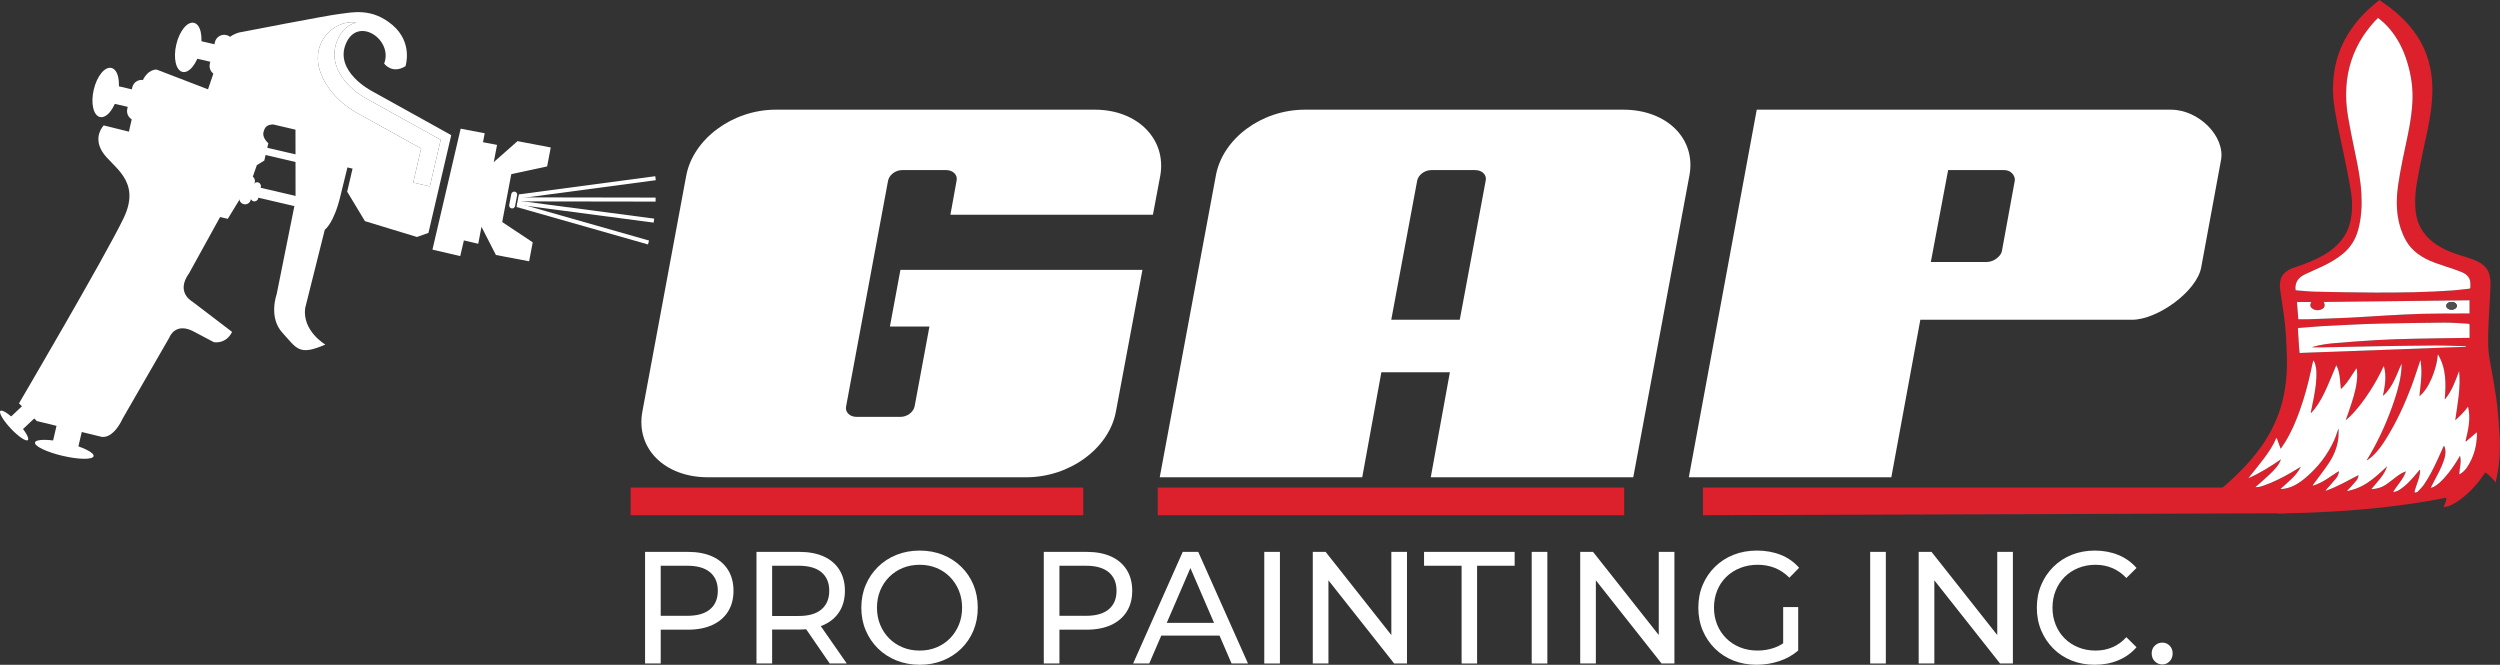 <svg xmlns="http://www.w3.org/2000/svg" id="Layer_1" viewBox="0 0 1801.82 479.12"><rect x="0" y="0" width="1801.82" height="479.12" fill="#333333" stroke="none"/><defs><style>.cls-1{fill-rule:evenodd;}.cls-1,.cls-2{fill:#fff;}.cls-3{fill:#4f4f4f;}.cls-4{fill:#dc212c;}</style></defs><path class="cls-1" d="M381.36,188.32l2.59-13.67-21.96-14.6.17-.91h-.05s6.22-32.77,6.22-32.77h.05s.18-.89.18-.89l25.78-5.54,2.6-13.66-23.93-4.55-17.14,15.1,2.36-12.4-10.12-1.93,1.23-6.46-17.33-3.29-20.33,87.16,20.02,4.67,2.64-11.3,10.35,2.41,2.33-12.22,10.4,20.31,23.94,4.55ZM371.01,138.14c-1.16-.21-2.28.54-2.51,1.72l-1.49,7.83c-.22,1.16.54,2.29,1.7,2.51,1.17.22,2.3-.55,2.51-1.71l1.49-7.84c.22-1.17-.55-2.29-1.71-2.51Z"></path><path class="cls-2" d="M264.63,71.35c-11.27-5.89-30.07-22.25-21.4-42.58,3.24-7.59,8.41-11.29,13.68-12.54-4.04-.61-10.44-.32-17.46,4.8-3.97,3.01-12.72,11.55-9.77,26.78,3.48,14.82,15.56,27.26,29.1,34.38l44.74,24.83-5.73,24.54,12,2.8,7.84-33.6-53-29.41Z"></path><path class="cls-2" d="M267.81,65.52s-27.06-14.01-18.47-34.15c8.59-20.13,34.21-2.72,27.52,14.45,0,0,5.7,7.9,15.38,1.89,0,0,5.65-16.93-9.38-29.68-15.03-12.76-29.28-9.02-38.28-7.96-9.01,1.06-70.43,13.01-70.43,13.01,0,0-11.93,1.11-14.95,14.03l-9.28,27.27-37.06-14.24s-6.91-.64-10.77,9.65c-3.86,10.29-9.16,35.09-9.16,35.09l-18.17-4.49s-7.92,7.89-1.02,18.99c6.9,11.09,28.59,20.29,15.35,47.86-13.24,27.56-75.41,133.48-75.41,133.48l12.84,12.73,46.27,11.28s8.09,2.86,15.77-13.35l33.5-58.12s4.29-12.13,18.85-3.63l13.21,6.98s8.6,1.76,13.16-7.4l-28.5-21.73s-12.58-6.58-2.51-20.53l22.35-40.53,5.54,1.29,17.31-28.31,3.63-10.35,5.4-3.36,2.91-12.46s-4.49-3.72-3.52-7.87c.97-4.16,2.73-5.45,6.92-5.69l16.15,3.77.06,50.86-13.64,67.85s-6.06,16.6,4.23,27.75c10.29,11.16,11.65,16.83,30.88,8.42,0,0-16.7-9.73-14.55-26.26l14.16-56.54s6.6-4.3,11.45-25.07l4.86-19.79,3.69.86-3.88,16.62,12.81,21.23,37.48,11.42,8.28-2.94,16.44-70.46-57.42-31.87ZM297.79,131.56l5.73-24.54-44.74-24.83c-13.54-7.12-25.62-19.56-29.1-34.38-2.95-15.23,5.8-23.77,9.77-26.78,7.02-5.12,13.42-5.41,17.46-4.8-5.27,1.25-10.44,4.95-13.68,12.54-8.67,20.33,10.13,36.69,21.4,42.58l53,29.41-7.84,33.6-12-2.8Z"></path><path class="cls-2" d="M172.59,142.17c-.52,2.24.87,4.48,3.11,5h0c2.24.52,4.48-.87,5-3.11l2.93-12.58c.52-2.24-.87-4.48-3.11-5h0c-2.24-.52-4.48.87-5,3.11l-2.93,12.58Z"></path><path class="cls-2" d="M180.7,141.79c-.34,1.48.57,2.95,2.05,3.29h0c1.48.34,2.95-.57,3.3-2.05l1.93-8.29c.34-1.48-.57-2.95-2.05-3.3h0c-1.47-.34-2.95.57-3.3,2.05l-1.93,8.29Z"></path><path class="cls-2" d="M178.89,106.04c-.33,1.43,1.61,3.11,4.35,3.75l32.31,7.54c2.74.64,5.23,0,5.56-1.44h0c.33-1.43-1.61-3.11-4.35-3.75l-32.31-7.54c-2.74-.64-5.23,0-5.56,1.44h0Z"></path><path class="cls-2" d="M175.27,136.16c-.46,1.98,1.39,4.1,4.12,4.73l32.31,7.54c2.74.64,5.33-.45,5.79-2.42h0c.46-1.97-1.39-4.09-4.12-4.73l-32.31-7.54c-2.74-.64-5.33.44-5.79,2.42h0Z"></path><path class="cls-2" d="M151.22,46c-.86,3.7,1.44,7.4,5.14,8.26h0c3.7.86,7.4-1.44,8.26-5.14l3.64-15.6c.86-3.7-1.44-7.4-5.13-8.26h0c-3.7-.86-7.4,1.44-8.26,5.14l-3.64,15.6Z"></path><path class="cls-2" d="M132.17,33.33c-.81,3.48,1.35,6.96,4.84,7.78l19.07,4.45c3.48.81,6.97-1.35,7.78-4.83h0c.81-3.48-1.35-6.97-4.84-7.78l-19.07-4.45c-3.48-.81-6.97,1.35-7.78,4.84h0Z"></path><path class="cls-2" d="M127.04,32.13c-2.28,9.77-.27,18.59,4.49,19.7,4.76,1.11,10.46-5.91,12.74-15.68,2.28-9.77.27-18.59-4.49-19.7-4.76-1.11-10.46,5.91-12.74,15.68Z"></path><path class="cls-2" d="M91.73,78.51c-.86,3.7,1.44,7.4,5.13,8.26h0c3.7.86,7.4-1.44,8.26-5.14l3.64-15.6c.86-3.7-1.44-7.4-5.14-8.26h0c-3.7-.86-7.4,1.43-8.26,5.14l-3.64,15.6Z"></path><path class="cls-2" d="M72.68,65.84c-.81,3.48,1.35,6.97,4.83,7.78l19.07,4.45c3.48.81,6.96-1.35,7.78-4.84h0c.81-3.48-1.35-6.96-4.84-7.78l-19.07-4.45c-3.48-.81-6.96,1.35-7.78,4.83h0Z"></path><path class="cls-2" d="M67.56,64.64c-2.28,9.77-.27,18.59,4.49,19.7,4.76,1.11,10.46-5.91,12.74-15.68,2.28-9.77.27-18.59-4.49-19.7-4.76-1.11-10.46,5.91-12.74,15.68Z"></path><rect class="cls-2" x="36.45" y="299.73" width="26.77" height="18.72" transform="translate(-262.49 287.4) rotate(-76.87)"></rect><path class="cls-2" d="M25.23,318.91c-.61,2.61,8.35,6.93,20.01,9.65,11.66,2.72,21.6,2.81,22.21.2.61-2.61-8.35-6.94-20.01-9.66-11.66-2.72-21.61-2.8-22.21-.19Z"></path><rect class="cls-2" x="8.58" y="293.56" width="17.83" height="12.47" transform="translate(-200.95 93.72) rotate(-43.33)"></rect><path class="cls-2" d="M.28,296.18c-1.3,1.22,2.08,6.92,7.55,12.72,5.47,5.8,10.96,9.51,12.26,8.28,1.3-1.23-2.08-6.92-7.55-12.72-5.47-5.8-10.96-9.51-12.26-8.28Z"></path><polygon class="cls-2" points="472.64 129.87 379.76 142.25 373.44 143.09 373.6 142.23 374.01 140.09 472.27 127 472.64 129.87"></polygon><polygon class="cls-2" points="472.52 142.41 472.51 145.3 377.25 145.15 377.23 145.15 373.05 145.14 373.15 144.61 373.44 143.09 373.6 142.23 379.76 142.25 472.52 142.41"></polygon><polygon class="cls-2" points="471.48 157.57 471.11 160.45 380.38 148.49 372.6 147.46 372.82 146.33 373.05 145.14 373.15 144.61 377.23 145.15 377.25 145.15 471.48 157.57"></polygon><polygon class="cls-2" points="467.8 173.38 467 176.17 372.27 149.19 372.6 147.46 372.82 146.33 380.38 148.49 467.8 173.38"></polygon><path class="cls-2" d="M648.97,194.49h174.42l-19.13,102.18c-4.9,26.49-33.37,47.31-64.52,47.31h-229.6c-31.15,0-52.06-20.82-47.17-47.31l31.59-169.93c4.9-26.49,33.37-47.69,64.52-47.69h230.04c30.7,0,51.62,21.19,47.17,47.31l-5.34,28.39h-145.95l4.45-24.6c.89-4.16-2.67-7.57-7.56-7.57h-31.59c-4.9,0-9.34,3.41-10.23,7.57l-30.26,162.74c-.89,4.16,2.67,7.57,7.56,7.57h31.59c4.9,0,9.34-3.41,10.23-7.57l10.68-57.53h-28.48l7.57-40.87Z"></path><path class="cls-2" d="M1044.98,268.29h-49.39l-13.79,75.69h-145.95l40.49-217.62c4.9-26.49,32.93-47.31,64.08-47.31h229.6c31.15,0,52.51,20.82,47.61,47.31l-40.49,217.62h-145.95l13.79-75.69ZM1002.71,230.45h49.39l18.69-100.29c.89-4.16-2.67-7.57-7.56-7.57h-31.59c-4.9,0-9.35,3.41-10.23,7.57l-18.69,100.29Z"></path><path class="cls-2" d="M1266.13,79.06h298.57c20.02,0,39.16,19.3,36.04,36.33l-14.24,77.21c-3.11,17.41-31.59,37.85-49.84,37.85h-152.62l-20.91,113.54h-145.95l48.95-264.93ZM1452.12,130.15c.44-3.41-2.67-7.57-7.56-7.57h-40.49l-12.46,66.23h40.49c4.45,0,9.79-3.78,10.68-7.57l9.34-51.09Z"></path><path class="cls-4" d="M1663.31,369.53c.99-.04,1.98-.08,2.97-.12.24-.04.49-.06.76-.06.27,0,.55,0,.82,0,32.13-1.38,63.92-4.41,95.21-10.64.22,2.38-1.01,4.45-1.94,6.62.32,0,.57.02.8,0,2.77-.27,4.99-1.37,7.08-2.61,6.73-4,11.9-8.98,16.4-14.34,2.14-2.55,3.89-5.26,5.85-7.95,2.89,2.02,5.24,4.51,7.41,7.18.84-3.68,1.62-7.31,2.08-10.97.92-7.21,1.3-14.44.87-21.67-.42-7.07-.94-14.14-1.65-21.2-.51-5.06-1.37-10.1-2.18-15.13-.81-5.04-1.69-10.07-2.66-15.09-.95-4.97-1.74-9.94-1.85-14.96-.24-11.77.79-23.51,1.36-35.26.22-4.61.71-9.23-.11-13.83-.66-3.74-2.45-7.07-6.38-9.65-2.82-1.85-6.14-3.05-9.58-4.14-3.91-1.24-7.87-2.43-11.63-3.88-7.52-2.91-13.89-6.84-18.51-12.16-5.39-6.21-7.27-13.15-7.66-20.37-.32-6.01.14-12,1.22-17.96,1.37-7.55,2.76-15.1,4.39-22.63,2.13-9.83,4.48-19.64,5.73-29.56,1.08-8.54,1.39-17.07.23-25.62-.88-6.47-2.64-12.81-5.47-18.97-5.11-11.12-13.47-20.77-24.49-29.2-2.37-1.81-4.89-3.51-7.45-5.34-1.24,1.01-2.38,1.9-3.48,2.82-10.54,8.78-18.44,18.68-23.47,29.8-3.34,7.39-5.25,14.97-6.06,22.73-.67,6.34-.67,12.68.15,19,.72,5.6,1.81,11.17,2.92,16.73,1.44,7.27,3.11,14.51,4.58,21.77,1.65,8.11,3.37,16.22,4.72,24.36,1.21,7.32,1.32,14.67-.24,21.99-2.14,10.03-8.38,18.31-19.3,24.62-6.4,3.7-13.5,6.47-20.92,8.85-5.85,1.88-9.44,5.04-10.37,9.76-.65,3.3-.08,6.57.39,9.84,1.08,7.49,2.34,14.97,3.12,22.48.67,6.47.84,12.97,1.14,19.46.54,11.65-.19,23.25-3.05,34.75-2.87,11.54-7.96,22.52-15.33,32.92-8.53,12.03-19.56,22.76-31.78,32.86-.35.29-.69.59-1.24,1.06,8.32,3.11,16.81,2.53,25.64,1.53-2.06,2.47-3.99,4.8-6.1,7.33,11.83.1,23.31-1.13,34.87-3.03-.46.41-.78.72-1.15,1.02-2.07,1.67-4.14,3.34-6.23,4.99-.91.72-1.68,1.53-2.31,2.4,0,0,0,.01-.01.02l21.84-.54ZM1661.71,197.53c4.1-1.85,8.22-3.68,12.25-5.6,5.45-2.61,10.56-5.54,14.85-9.17,5.81-4.91,9.06-10.71,10.79-17.01,2.37-8.68,2.82-17.45,2.34-26.27-.56-10.25-2.66-20.37-4.78-30.49-1.69-8.08-3.33-16.16-4.74-24.27-1.28-7.36-1.8-14.78-1.31-22.2.84-12.85,4.68-25.17,12.28-36.81,2.79-4.27,7.73-10.29,10.53-12.76,3.09,2.33,5.76,4.8,8.06,7.49,6.29,7.31,10.15,15.33,12.77,23.7,3.04,9.7,4.5,19.54,3.94,29.47-.33,5.89-1.1,11.78-2.15,17.63-1.46,8.22-3.43,16.4-5.05,24.6-1.19,6.02-2.33,12.05-3.18,18.1-1.05,7.48-1.23,14.99-.06,22.48.92,5.86,2.77,11.54,5.84,17.01,4.1,7.32,11.29,12.47,20.81,15.94,5.02,1.82,10.16,3.45,15.23,5.19,1.47.51,2.92,1.07,4.33,1.67,3.83,1.63,5.7,4.16,5.97,7.34.1,1.2,0,2.4.02,3.6.01.55-.23.84-1.04.92-3.89.4-7.75.96-11.65,1.24-18.68,1.33-37.43,1.6-56.18,1.54-14.35-.05-28.7-.35-43.05-.65-4.25-.09-8.49-.57-12.73-.88-.45-.03-.9-.13-1.34-.2-.62-5.3,1.65-9.11,7.21-11.62ZM1673.76,250.33c11.67-.23,23.34-.52,35.02-.72,15.27-.26,30.55-.55,45.82-.64,7.56-.04,15.13.34,22.69.53,0,.15,0,.29,0,.43-39.91,1.48-79.82,2.95-119.93,4.44-.13-1.53-.3-3.08-.4-4.63-.28-4.21-.52-8.42-.79-12.63-.03-.48.11-.74.84-.79,5.61-.42,11.21-.94,16.83-1.28,8.13-.48,16.27-.85,24.41-1.22,5.39-.24,10.78-.48,16.17-.59,15.52-.3,31.04-.61,46.57-.73,5.63-.04,11.27.4,16.9.7,2.03.11,2.02.2,2.02,1.68,0,2.49,0,4.99,0,7.48v1.18c-.71,0-1.25,0-1.78,0-12.76.19-25.53.32-38.29.6-8.78.19-17.56.46-26.32.95-10.25.58-20.49,1.35-30.71,2.21-5.18.43-10.32,1.17-15.24,2.53-.41.11-.8.25-1.14.53,2.44,0,4.89.04,7.33,0ZM1667.51,222.98c1.87.93,4.33.78,6.1-.24,1.92-1.11,2.3-2.65,1.23-5.12,34.96-.4,69.91-.8,105.02-1.2v9.52c-1.33,0-2.61,0-3.9,0-9.87.06-19.75-.01-29.61.22-8.44.2-16.86.7-25.29,1.15-8.71.47-17.41,1.15-26.13,1.57-10.43.5-20.88.85-31.32,1.22-2.33.08-4.68.01-7.14.01-.33-4.09-.67-8.25-1.01-12.47h10.38c-1.24,2.09-1.06,3.97,1.67,5.34ZM1778.12,336.77c-1.3,1.97-2.98,3.77-5.63,5.25.04-4.54,1.71-8.9.49-13.47-1.16,1.92-2.15,3.68-3.29,5.4-3.33,5.04-6.94,9.97-11.82,14.32-1.06.94-2.33,1.76-3.59,2.56-.56.36-1.35.52-2.03.77l-.27-.18c.68-1.34,1.34-2.68,2.04-4.01,2.66-5.01,5.44-9.98,7.21-15.21.9-2.67,1.56-5.36,1.15-8.12-.13-.89-.53-1.76-.8-2.63-.1.01-.21.03-.31.04-1.46,3.22-2.87,6.45-4.38,9.66-2.91,6.22-5.87,12.42-9.96,18.29-1.17,1.68-2.74,3.22-4.24,4.77-.54.55-1.36,1.02-2.57.7,1.15-5.43,4.18-10.6,4.12-16.15-.11-.02-.22-.04-.34-.06-1.61,1.9-3.19,3.81-4.86,5.68-2.67,2.99-5.47,5.91-9.12,8.31-1.4.92-2.89,1.76-5.13,2.01,2.92-5.09,7.51-9.46,9.22-14.94-2.54.94-4.54,2.14-6.37,3.52-2.65,2.01-5.19,4.1-7.96,6.02-2.78,1.93-6.18,3.01-10.01,3.31-.15.01-.3-.01-.59-.03,4.34-5.32,9.49-10.23,11.32-16.39-2.34,2.14-4.6,4.33-7.04,6.42-4.52,3.87-9.37,7.48-15.71,9.76-1.81.65-3.78,1.07-5.67,1.6-.09-.09-.18-.19-.27-.29.69-.71,1.41-1.4,2.06-2.13,1.67-1.87,3.45-3.7,4.91-5.66.75-1,.93-2.24,1.19-3.42-7.7,3.99-15.04,8.24-23.46,11.26-.1-.07-.19-.15-.29-.22.32-.38.64-.75.96-1.12,2.29-2.61,4.67-5.18,6.82-7.85.85-1.06,1.19-2.34,1.68-3.54.15-.36.02-.78.02-1.37-6.11,3.75-11.14,8.23-18.47,10.42-.1-.06-.2-.13-.3-.19.29-.42.56-.84.86-1.25,3.58-4.9,7.39-9.71,10.7-14.7,3.56-5.35,5.88-11.04,6.76-16.99.37-2.47.23-4.98.31-7.47,0-.2-.1-.4-.12-.46-1.01,2.79-1.83,5.72-3.12,8.54-4.62,10.06-11.39,19.27-21,27.25-3.59,2.99-7.58,5.69-12.79,7.11-1.55.43-3.25.57-4.97.7,5.5-5.09,11.74-9.71,14.78-16.13-2.43,1.47-4.62,2.87-6.92,4.18-6.26,3.56-12.68,6.94-19.89,9.42-1.92.66-3.88,1.25-6.04,1.21,3.54-3.16,7.16-6.21,10.51-9.41,3.34-3.21,6.6-6.49,8.05-10.75-7.49,5.08-14.87,9.86-23.52,13.6,3.8-4.79,7.6-9.4,11.15-14.11,3.56-4.72,6.79-9.58,8.97-14.77.12,0,.25-.02.37-.03.92,2.52,1.84,5.04,2.81,7.69,1.06-1.58,2.14-3.08,3.1-4.63,4.53-7.29,7.74-14.91,10.53-22.63,3.49-9.66,6.11-19.45,8.25-29.31.51-2.37.9-4.75,1.65-7.21.4.7.98,1.37,1.17,2.09.44,1.75.9,3.51,1,5.28.36,6.73-.64,13.39-1.92,20.04-.64,3.32-1.35,6.62-2.02,9.94-.03.17,0,.34.21.6.74-.84,1.54-1.65,2.21-2.51,3.87-4.95,6.6-10.27,9.02-15.67,2.24-4.98,4.25-10.02,6.36-15.03.13-.31.28-.62.55-1.21,2.91,5.67,2.53,11.4,3.31,17.23,4.91-4.54,7.55-9.84,11.06-14.76.14.01.28.02.42.03.09,1.6.29,3.21.26,4.81-.1,6.71-1.91,13.25-3.96,19.75-1.31,4.15-2.82,8.27-4.33,12.66,1.15-1.04,2.17-1.89,3.09-2.8,5.79-5.69,10.28-11.93,14.43-18.33,3.64-5.61,6.82-11.35,9.52-17.24.09-.2.21-.39.51-.57,2.02,7.13.72,14.19-.71,21.36.85-.83,1.78-1.62,2.53-2.49,3.28-3.83,5.39-8.04,7.26-12.32,1.23-2.8,2.32-5.63,3.65-8.45,0,.73.03,1.45,0,2.18-.4,8.21-2.55,16.23-5.19,24.18-4.45,13.39-10.17,26.47-17.5,39.16-.76,1.32-1.57,2.62-2.35,3.92.09.05.19.11.28.16,1.08-.82,2.25-1.59,3.24-2.47,4.49-4.03,7.66-8.65,10.57-13.35,7.39-11.93,13.05-24.33,17.86-36.94,2.25-5.91,4.09-11.9,6.12-17.86.13-.37.21-.76.32-1.13.12,0,.23,0,.35,0,.18,1.68.41,3.36.51,5.04.1,1.72.1,3.45.06,5.17-.04,1.69-.17,3.38-.32,5.07-.15,1.72-.33,3.44-.54,5.15-.21,1.71-.47,3.42-.46,5.25.75-.75,1.56-1.47,2.24-2.25,3.76-4.32,5.98-9.11,7.76-14.03,1.59-4.4,2.76-8.86,3.09-13.42.01-.14.07-.27.22-.41,6.18,10.45,5.72,21.43,4.84,32.47,5.33-6.34,7.64-13.49,10.36-20.55,1.28,11.91-1.15,23.66-2.79,35.47,3.46-3.08,6.72-6.24,9.2-9.85,2.14,8.44.18,16.72-1.81,25l.34.17c2.59-2.21,5.18-4.42,7.76-6.63.04.27.17.69.17,1.11-.08,8.37-2.08,16.45-7.09,24.03Z"></path><path class="cls-2" d="M1713.93,12.95c3.09,2.33,5.76,4.8,8.06,7.49,6.29,7.31,10.15,15.33,12.77,23.7,3.04,9.7,4.5,19.54,3.94,29.47-.33,5.89-1.1,11.78-2.15,17.63-1.46,8.22-3.43,16.4-5.05,24.6-1.19,6.02-2.33,12.05-3.18,18.1-1.05,7.48-1.23,14.99-.06,22.48.92,5.86,2.77,11.54,5.84,17.01,4.1,7.32,11.29,12.47,20.81,15.94,5.02,1.82,10.16,3.45,15.23,5.19,1.47.51,2.92,1.07,4.33,1.67,3.83,1.63,5.7,4.16,5.97,7.34.1,1.2,0,2.4.02,3.6.01.55-.23.84-1.04.92-3.89.4-7.75.96-11.65,1.24-18.68,1.33-37.43,1.6-56.18,1.54-14.35-.05-28.7-.35-43.05-.65-4.25-.09-8.49-.57-12.73-.88-.45-.03-.9-.13-1.34-.2-.62-5.3,1.66-9.12,7.21-11.62,4.1-1.85,8.22-3.68,12.25-5.6,5.45-2.61,10.56-5.54,14.85-9.17,5.81-4.91,9.06-10.71,10.79-17.01,2.37-8.68,2.82-17.45,2.34-26.27-.56-10.25-2.66-20.37-4.78-30.49-1.69-8.08-3.33-16.16-4.74-24.27-1.28-7.36-1.8-14.78-1.31-22.2.84-12.85,4.68-25.17,12.28-36.81,2.79-4.27,7.73-10.29,10.53-12.76Z"></path><path class="cls-2" d="M1640.94,315.78c.92,2.52,1.84,5.04,2.81,7.69,1.06-1.58,2.14-3.08,3.1-4.63,4.53-7.29,7.74-14.91,10.53-22.63,3.49-9.66,6.11-19.45,8.25-29.31.51-2.37.9-4.75,1.65-7.21.4.7.98,1.37,1.17,2.09.44,1.75.9,3.51,1,5.28.36,6.73-.64,13.39-1.92,20.04-.64,3.32-1.35,6.62-2.02,9.94-.03.17,0,.34.21.6.74-.84,1.54-1.65,2.21-2.51,3.87-4.95,6.6-10.27,9.02-15.67,2.24-4.98,4.25-10.02,6.36-15.03.13-.31.28-.62.55-1.21,2.91,5.67,2.53,11.4,3.31,17.23,4.91-4.54,7.55-9.84,11.06-14.76.14.01.28.02.42.03.09,1.6.29,3.21.26,4.81-.1,6.71-1.91,13.25-3.96,19.75-1.31,4.15-2.82,8.27-4.33,12.66,1.15-1.04,2.17-1.89,3.09-2.8,5.79-5.69,10.28-11.93,14.43-18.33,3.64-5.61,6.82-11.35,9.52-17.24.09-.2.21-.39.51-.57,2.02,7.13.72,14.19-.71,21.36.85-.83,1.78-1.62,2.53-2.49,3.28-3.83,5.39-8.04,7.26-12.32,1.23-2.8,2.32-5.63,3.65-8.45,0,.73.03,1.46,0,2.18-.4,8.21-2.55,16.23-5.19,24.18-4.45,13.39-10.17,26.47-17.5,39.16-.76,1.32-1.57,2.62-2.35,3.92.09.05.19.11.28.16,1.08-.82,2.25-1.59,3.24-2.47,4.49-4.03,7.66-8.65,10.57-13.35,7.39-11.93,13.05-24.33,17.86-36.94,2.25-5.91,4.09-11.9,6.12-17.86.13-.37.21-.76.32-1.14.12,0,.23,0,.35,0,.18,1.68.41,3.36.51,5.04.1,1.72.1,3.45.06,5.17-.04,1.69-.17,3.38-.32,5.07-.15,1.72-.33,3.44-.54,5.15-.21,1.71-.47,3.42-.46,5.25.75-.75,1.56-1.47,2.24-2.25,3.76-4.32,5.98-9.11,7.76-14.03,1.59-4.4,2.76-8.86,3.09-13.42.01-.14.07-.27.22-.41,6.18,10.45,5.72,21.43,4.84,32.47,5.33-6.34,7.64-13.49,10.36-20.55,1.28,11.91-1.15,23.66-2.79,35.47,3.46-3.08,6.72-6.24,9.2-9.85,2.14,8.44.18,16.72-1.81,25,.11.06.23.12.34.17,2.59-2.21,5.18-4.42,7.76-6.63.04.27.17.69.17,1.11-.09,8.37-2.09,16.44-7.09,24.02-1.3,1.97-2.98,3.77-5.63,5.25.04-4.54,1.71-8.9.49-13.47-1.16,1.92-2.15,3.68-3.29,5.4-3.33,5.04-6.94,9.97-11.82,14.32-1.06.94-2.33,1.76-3.59,2.56-.56.35-1.35.52-2.03.77-.09-.06-.18-.12-.27-.18.68-1.34,1.34-2.68,2.04-4.01,2.66-5.01,5.44-9.98,7.21-15.21.9-2.67,1.56-5.36,1.15-8.12-.13-.89-.53-1.76-.8-2.63-.1.01-.21.03-.31.04-1.46,3.22-2.87,6.45-4.38,9.66-2.91,6.22-5.87,12.42-9.96,18.29-1.17,1.68-2.74,3.22-4.24,4.77-.54.55-1.36,1.02-2.57.7,1.15-5.43,4.18-10.6,4.12-16.15-.11-.02-.22-.04-.34-.06-1.61,1.9-3.19,3.81-4.86,5.68-2.67,2.99-5.47,5.91-9.12,8.31-1.4.92-2.89,1.76-5.13,2.01,2.92-5.09,7.51-9.46,9.22-14.94-2.54.94-4.54,2.14-6.37,3.52-2.65,2.01-5.19,4.1-7.96,6.02-2.78,1.93-6.18,3.01-10.01,3.31-.15.01-.3-.01-.59-.03,4.34-5.32,9.49-10.23,11.32-16.39-2.34,2.14-4.6,4.33-7.04,6.42-4.52,3.87-9.37,7.48-15.71,9.76-1.81.65-3.78,1.07-5.67,1.6-.09-.09-.18-.19-.27-.29.69-.71,1.41-1.4,2.06-2.13,1.67-1.87,3.45-3.7,4.91-5.66.75-1,.93-2.24,1.19-3.42-7.7,3.99-15.04,8.24-23.46,11.26-.1-.07-.19-.15-.29-.22.32-.38.64-.75.96-1.12,2.29-2.61,4.67-5.18,6.82-7.85.85-1.06,1.19-2.34,1.68-3.54.15-.36.02-.78.02-1.37-6.11,3.75-11.14,8.23-18.47,10.42-.1-.06-.2-.13-.3-.19.29-.42.56-.84.86-1.25,3.58-4.9,7.39-9.71,10.7-14.7,3.56-5.35,5.88-11.04,6.76-16.99.37-2.47.23-4.98.31-7.47,0-.2-.1-.4-.12-.46-1.01,2.79-1.83,5.72-3.12,8.54-4.62,10.06-11.39,19.27-21,27.25-3.59,2.99-7.58,5.69-12.79,7.11-1.55.43-3.25.57-4.97.7,5.5-5.09,11.74-9.71,14.78-16.13-2.43,1.47-4.62,2.87-6.92,4.18-6.26,3.56-12.68,6.94-19.89,9.42-1.92.66-3.88,1.25-6.04,1.21,3.54-3.16,7.16-6.21,10.51-9.41,3.34-3.21,6.6-6.49,8.05-10.75-7.49,5.08-14.87,9.86-23.52,13.6,3.8-4.79,7.6-9.4,11.15-14.11,3.56-4.72,6.79-9.58,8.97-14.77.13,0,.25-.02.38-.03Z"></path><path class="cls-2" d="M1779.91,243.53c-.71,0-1.25,0-1.78,0-12.76.19-25.53.32-38.29.6-8.78.19-17.56.46-26.32.95-10.25.58-20.49,1.35-30.71,2.21-5.18.43-10.32,1.17-15.24,2.53-.41.11-.8.25-1.14.53,2.44,0,4.89.04,7.33,0,11.67-.23,23.34-.52,35.02-.72,15.27-.26,30.55-.55,45.82-.64,7.56-.04,15.13.34,22.69.53,0,.15,0,.29,0,.43-39.91,1.48-79.82,2.95-119.93,4.44-.13-1.53-.3-3.08-.4-4.63-.28-4.21-.52-8.42-.79-12.63-.03-.48.11-.74.84-.79,5.61-.42,11.21-.94,16.83-1.28,8.13-.48,16.27-.85,24.41-1.22,5.39-.24,10.78-.48,16.17-.59,15.52-.3,31.04-.61,46.57-.73,5.63-.04,11.27.4,16.9.7,2.03.11,2.02.2,2.02,1.68,0,2.49,0,4.99,0,7.48,0,.36,0,.72,0,1.18Z"></path><path class="cls-2" d="M1779.86,216.42v9.52c-1.33,0-2.61,0-3.9,0-9.87.06-19.75-.01-29.61.22-8.44.2-16.86.7-25.29,1.15-8.71.47-17.41,1.15-26.13,1.57-10.43.5-20.88.85-31.32,1.22-2.33.08-4.68.01-7.14.01-.33-4.09-.67-8.25-1.01-12.47h10.38c-1.24,2.08-1.06,3.97,1.67,5.34,1.87.93,4.33.78,6.1-.24,1.92-1.11,2.3-2.65,1.23-5.12,34.96-.4,69.91-.8,105.02-1.2ZM1766.96,217.62c-2.16-.01-3.86,1.2-3.87,2.76-.01,1.58,1.64,2.82,3.77,2.83,2.17.01,3.83-1.18,3.86-2.76.02-1.59-1.61-2.82-3.76-2.83Z"></path><path class="cls-3" d="M1766.96,217.62c2.15.01,3.79,1.24,3.76,2.83-.03,1.58-1.68,2.77-3.86,2.76-2.13,0-3.79-1.25-3.77-2.83.01-1.56,1.72-2.78,3.87-2.76Z"></path><rect class="cls-4" x="454.52" y="351.4" width="326.21" height="19.92"></rect><rect class="cls-4" x="834.43" y="351.4" width="336.17" height="19.92"></rect><polygon class="cls-4" points="1647.73 369.92 1227.37 371.32 1227.37 351.4 1642.69 351.4 1653.26 361.36 1647.73 369.92"></polygon><path class="cls-2" d="M464.92,478.2v-80.45h30.79c6.92,0,12.82,1.11,17.71,3.33,4.89,2.22,8.65,5.44,11.28,9.65,2.63,4.21,3.95,9.23,3.95,15.06s-1.32,10.82-3.95,15c-2.63,4.18-6.39,7.4-11.28,9.65-4.89,2.26-10.79,3.39-17.71,3.39h-24.59l5.08-5.4v29.77h-11.28ZM476.19,449.58l-5.08-5.75h24.25c7.22,0,12.69-1.57,16.41-4.71,3.72-3.14,5.58-7.58,5.58-13.33s-1.86-10.19-5.58-13.33c-3.72-3.14-9.19-4.71-16.41-4.71h-24.25l5.08-5.75v47.58Z"></path><path class="cls-2" d="M545.22,478.2v-80.45h30.79c6.92,0,12.82,1.11,17.71,3.33,4.89,2.22,8.65,5.44,11.28,9.65,2.63,4.21,3.95,9.23,3.95,15.06s-1.32,10.82-3.95,15c-2.63,4.18-6.39,7.38-11.28,9.6-4.89,2.22-10.79,3.33-17.71,3.33h-24.59l5.08-5.29v29.77h-11.28ZM556.5,449.58l-5.08-5.63h24.25c7.22,0,12.69-1.59,16.41-4.77,3.72-3.18,5.58-7.64,5.58-13.39s-1.86-10.19-5.58-13.33c-3.72-3.14-9.19-4.71-16.41-4.71h-24.25l5.08-5.75v47.58ZM598,478.2l-20.08-29.19h12.07l20.3,29.19h-12.29Z"></path><path class="cls-2" d="M662.85,479.12c-6.02,0-11.6-1.04-16.75-3.1-5.15-2.07-9.61-4.96-13.36-8.68-3.76-3.72-6.69-8.06-8.8-13.05-2.11-4.98-3.16-10.42-3.16-16.32s1.05-11.34,3.16-16.32c2.1-4.98,5.04-9.33,8.8-13.05,3.76-3.71,8.19-6.61,13.31-8.68,5.11-2.07,10.71-3.1,16.8-3.1s11.56,1.02,16.64,3.05c5.08,2.03,9.51,4.9,13.31,8.62,3.8,3.72,6.73,8.06,8.8,13.05,2.07,4.98,3.1,10.46,3.1,16.44s-1.03,11.45-3.1,16.44c-2.07,4.98-5,9.33-8.8,13.04-3.8,3.72-8.23,6.59-13.31,8.62-5.08,2.03-10.62,3.05-16.64,3.05ZM662.85,468.89c4.36,0,8.4-.77,12.12-2.3,3.72-1.53,6.95-3.7,9.7-6.49,2.74-2.8,4.89-6.07,6.43-9.83,1.54-3.75,2.31-7.85,2.31-12.3s-.77-8.54-2.31-12.3c-1.54-3.75-3.68-7.03-6.43-9.83-2.75-2.8-5.98-4.96-9.7-6.49-3.72-1.53-7.76-2.3-12.12-2.3s-8.52.77-12.24,2.3c-3.72,1.53-6.97,3.7-9.76,6.49-2.78,2.8-4.95,6.07-6.48,9.83-1.54,3.76-2.31,7.85-2.31,12.3s.77,8.55,2.31,12.3c1.54,3.76,3.7,7.03,6.48,9.83,2.78,2.8,6.03,4.96,9.76,6.49,3.72,1.53,7.8,2.3,12.24,2.3Z"></path><path class="cls-2" d="M752.29,478.2v-80.45h30.79c6.92,0,12.82,1.11,17.71,3.33,4.89,2.22,8.65,5.44,11.28,9.65,2.63,4.21,3.95,9.23,3.95,15.06s-1.32,10.82-3.95,15c-2.63,4.18-6.39,7.4-11.28,9.65-4.89,2.26-10.79,3.39-17.71,3.39h-24.59l5.08-5.4v29.77h-11.28ZM763.56,449.58l-5.08-5.75h24.25c7.22,0,12.69-1.57,16.41-4.71,3.72-3.14,5.58-7.58,5.58-13.33s-1.86-10.19-5.58-13.33c-3.72-3.14-9.19-4.71-16.41-4.71h-24.25l5.08-5.75v47.58Z"></path><path class="cls-2" d="M816.68,478.2l35.75-80.45h11.17l35.86,80.45h-11.84l-31.92-74.02h4.51l-31.92,74.02h-11.62ZM831.91,458.09l3.04-9.19h44.44l3.27,9.19h-50.75Z"></path><path class="cls-2" d="M911.2,478.2v-80.45h11.28v80.45h-11.28Z"></path><path class="cls-2" d="M946.16,478.2v-80.45h9.25l52.22,66.08h-4.85v-66.08h11.28v80.45h-9.25l-52.22-66.08h4.85v66.08h-11.28Z"></path><path class="cls-2" d="M1053.42,478.2v-70.45h-27.07v-10h65.3v10h-27.07v70.45h-11.17Z"></path><path class="cls-2" d="M1103.94,478.2v-80.45h11.28v80.45h-11.28Z"></path><path class="cls-2" d="M1138.9,478.2v-80.45h9.25l52.22,66.08h-4.85v-66.08h11.28v80.45h-9.25l-52.22-66.08h4.85v66.08h-11.28Z"></path><path class="cls-2" d="M1266.12,479.12c-6.09,0-11.69-1.02-16.81-3.05-5.11-2.03-9.55-4.9-13.31-8.62-3.76-3.71-6.69-8.06-8.8-13.04-2.1-4.98-3.16-10.46-3.16-16.44s1.05-11.45,3.16-16.44c2.1-4.98,5.06-9.33,8.85-13.05,3.8-3.71,8.25-6.59,13.36-8.62,5.11-2.03,10.75-3.05,16.92-3.05s11.95,1.03,17.15,3.1c5.19,2.07,9.59,5.17,13.19,9.31l-6.99,7.13c-3.23-3.22-6.75-5.57-10.55-7.07-3.8-1.49-7.92-2.24-12.35-2.24s-8.7.77-12.57,2.3c-3.87,1.53-7.22,3.68-10.04,6.44-2.82,2.76-5,6.03-6.54,9.83s-2.31,7.91-2.31,12.35.77,8.45,2.31,12.24,3.72,7.09,6.54,9.88c2.82,2.8,6.15,4.96,9.98,6.49,3.83,1.53,8.01,2.3,12.52,2.3,4.21,0,8.25-.67,12.12-2.01,3.87-1.34,7.46-3.58,10.77-6.72l6.43,8.73c-3.91,3.37-8.48,5.92-13.7,7.64-5.23,1.72-10.62,2.59-16.18,2.59ZM1285.18,467.4v-29.88h10.83v31.38l-10.83-1.49Z"></path><path class="cls-2" d="M1347.89,478.2v-80.45h11.28v80.45h-11.28Z"></path><path class="cls-2" d="M1382.85,478.2v-80.45h9.25l52.22,66.08h-4.85v-66.08h11.28v80.45h-9.25l-52.22-66.08h4.85v66.08h-11.28Z"></path><path class="cls-2" d="M1509.73,479.12c-6.02,0-11.56-1.02-16.64-3.05-5.08-2.03-9.47-4.9-13.19-8.62-3.72-3.71-6.64-8.06-8.74-13.04-2.1-4.98-3.16-10.46-3.16-16.44s1.05-11.45,3.16-16.44c2.1-4.98,5.04-9.33,8.8-13.05,3.76-3.71,8.18-6.59,13.25-8.62,5.07-2.03,10.62-3.05,16.64-3.05s11.71,1.06,16.86,3.16c5.15,2.11,9.53,5.23,13.14,9.37l-7.33,7.24c-3.01-3.22-6.39-5.61-10.15-7.18-3.76-1.57-7.78-2.36-12.07-2.36s-8.56.77-12.35,2.3c-3.8,1.53-7.09,3.68-9.87,6.44-2.78,2.76-4.94,6.03-6.48,9.83-1.54,3.79-2.31,7.91-2.31,12.35s.77,8.56,2.31,12.35c1.54,3.79,3.7,7.07,6.48,9.83,2.78,2.76,6.07,4.9,9.87,6.44,3.8,1.53,7.91,2.3,12.35,2.3s8.31-.78,12.07-2.35c3.76-1.57,7.14-4,10.15-7.3l7.33,7.24c-3.61,4.14-7.99,7.28-13.14,9.42-5.15,2.15-10.81,3.22-16.97,3.22Z"></path><path class="cls-2" d="M1558.45,478.89c-2.11,0-3.91-.75-5.41-2.24-1.51-1.49-2.26-3.39-2.26-5.69s.75-4.18,2.26-5.63c1.5-1.45,3.31-2.18,5.41-2.18s3.78.73,5.24,2.18c1.47,1.46,2.2,3.33,2.2,5.63s-.73,4.19-2.2,5.69-3.21,2.24-5.24,2.24Z"></path></svg>